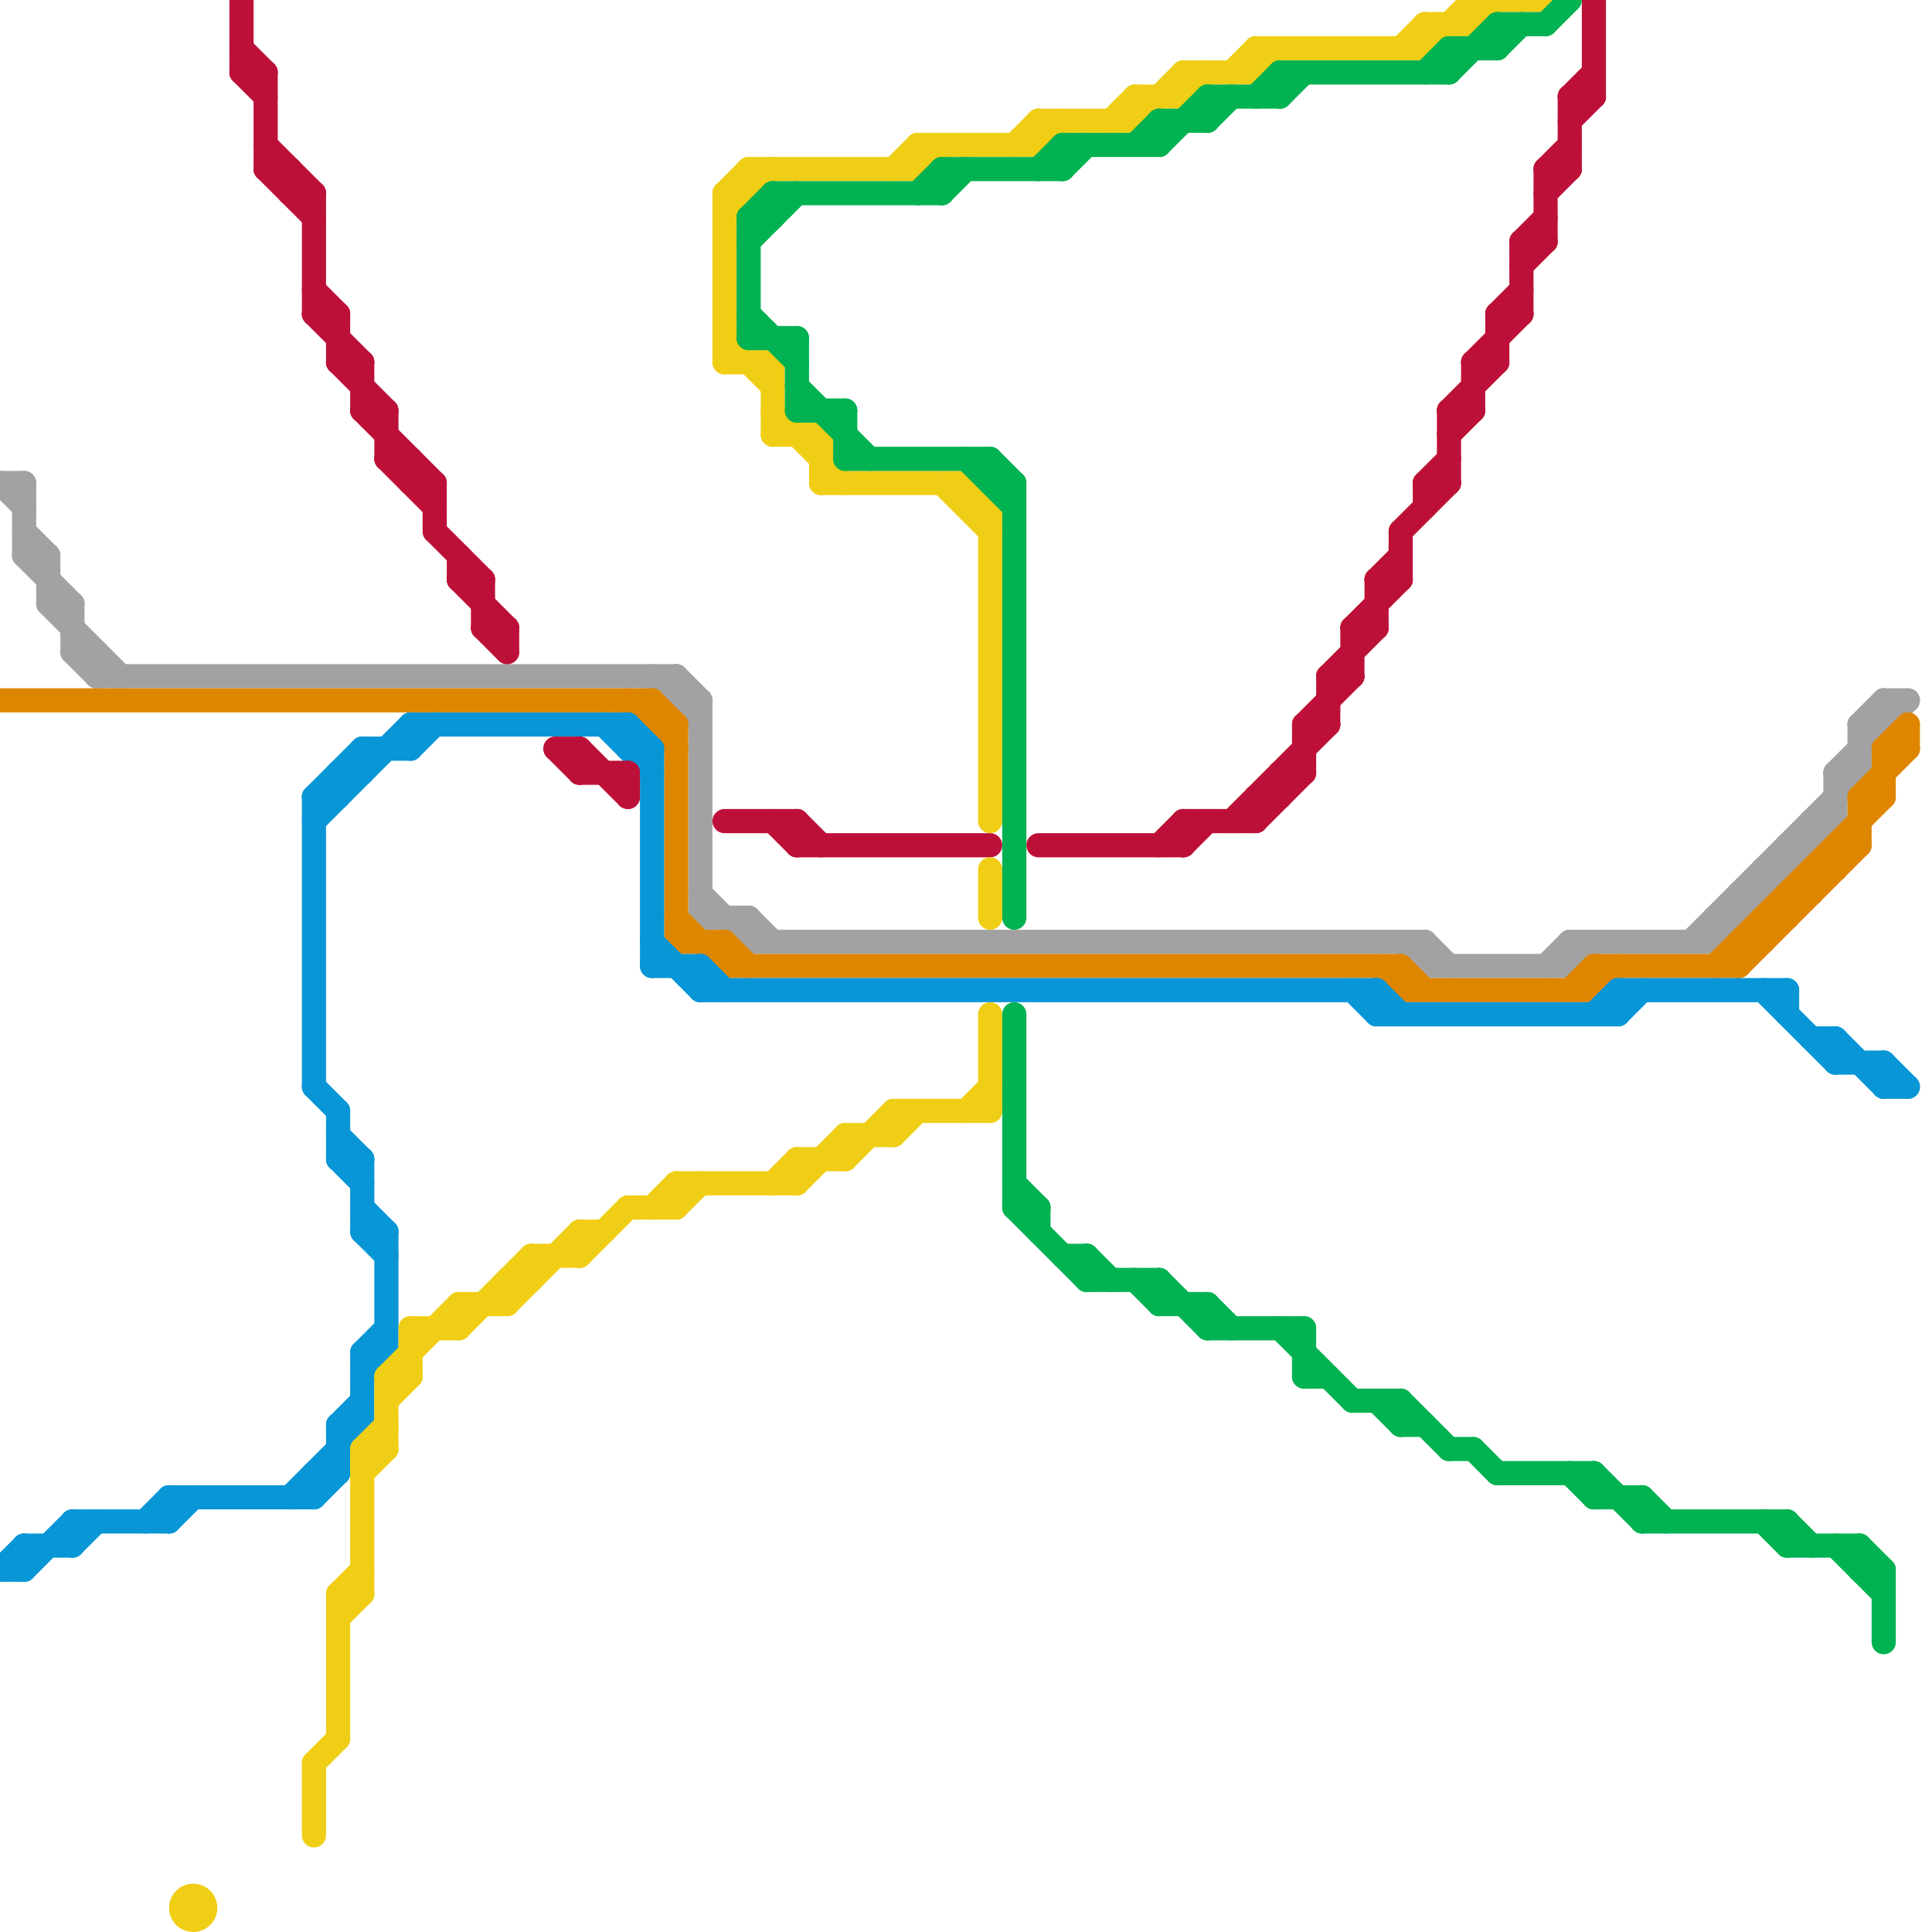 
<svg version="1.1" xmlns="http://www.w3.org/2000/svg" viewBox="0 0 80 80">
<style>line { stroke-width: 1; fill: none; stroke-linecap: round; stroke-linejoin: round; } .c0 { stroke: #a2a2a2 } .c1 { stroke: #df8600 } .c2 { stroke: #0896d7 } .c3 { stroke: #bd1038 } .c4 { stroke: #f0ce15 } .c5 { stroke: #00b251 }</style><line class="c0" x1="31" y1="38" x2="31" y2="39"/><line class="c0" x1="59" y1="40" x2="65" y2="40"/><line class="c0" x1="70" y1="39" x2="77" y2="32"/><line class="c0" x1="74" y1="35" x2="75" y2="35"/><line class="c0" x1="28" y1="29" x2="29" y2="29"/><line class="c0" x1="58" y1="39" x2="59" y2="40"/><line class="c0" x1="73" y1="36" x2="74" y2="36"/><line class="c0" x1="29" y1="38" x2="31" y2="38"/><line class="c0" x1="2" y1="25" x2="3" y2="25"/><line class="c0" x1="65" y1="40" x2="66" y2="39"/><line class="c0" x1="1" y1="23" x2="3" y2="25"/><line class="c0" x1="1" y1="23" x2="2" y2="23"/><line class="c0" x1="78" y1="29" x2="78" y2="30"/><line class="c0" x1="29" y1="37" x2="31" y2="39"/><line class="c0" x1="77" y1="30" x2="77" y2="32"/><line class="c0" x1="0" y1="20" x2="1" y2="20"/><line class="c0" x1="74" y1="35" x2="74" y2="36"/><line class="c0" x1="73" y1="36" x2="73" y2="37"/><line class="c0" x1="3" y1="27" x2="4" y2="28"/><line class="c0" x1="27" y1="28" x2="29" y2="30"/><line class="c0" x1="31" y1="39" x2="59" y2="39"/><line class="c0" x1="71" y1="38" x2="72" y2="38"/><line class="c0" x1="76" y1="32" x2="76" y2="34"/><line class="c0" x1="59" y1="39" x2="59" y2="40"/><line class="c0" x1="2" y1="25" x2="5" y2="28"/><line class="c0" x1="65" y1="39" x2="71" y2="39"/><line class="c0" x1="28" y1="28" x2="29" y2="29"/><line class="c0" x1="77" y1="30" x2="78" y2="30"/><line class="c0" x1="64" y1="40" x2="65" y2="39"/><line class="c0" x1="4" y1="27" x2="4" y2="28"/><line class="c0" x1="2" y1="23" x2="2" y2="25"/><line class="c0" x1="72" y1="37" x2="73" y2="37"/><line class="c0" x1="76" y1="32" x2="77" y2="32"/><line class="c0" x1="3" y1="27" x2="4" y2="27"/><line class="c0" x1="4" y1="28" x2="28" y2="28"/><line class="c0" x1="71" y1="38" x2="71" y2="39"/><line class="c0" x1="31" y1="38" x2="32" y2="39"/><line class="c0" x1="72" y1="37" x2="72" y2="38"/><line class="c0" x1="76" y1="32" x2="79" y2="29"/><line class="c0" x1="3" y1="25" x2="3" y2="27"/><line class="c0" x1="65" y1="39" x2="65" y2="40"/><line class="c0" x1="77" y1="30" x2="78" y2="29"/><line class="c0" x1="28" y1="28" x2="28" y2="29"/><line class="c0" x1="1" y1="22" x2="2" y2="23"/><line class="c0" x1="59" y1="39" x2="60" y2="40"/><line class="c0" x1="75" y1="34" x2="76" y2="34"/><line class="c0" x1="71" y1="39" x2="76" y2="34"/><line class="c0" x1="29" y1="29" x2="29" y2="38"/><line class="c0" x1="78" y1="29" x2="79" y2="29"/><line class="c0" x1="0" y1="20" x2="1" y2="21"/><line class="c0" x1="75" y1="34" x2="75" y2="35"/><line class="c0" x1="1" y1="20" x2="1" y2="23"/><line class="c1" x1="30" y1="39" x2="31" y2="40"/><line class="c1" x1="71" y1="40" x2="78" y2="33"/><line class="c1" x1="72" y1="39" x2="72" y2="40"/><line class="c1" x1="72" y1="40" x2="77" y2="35"/><line class="c1" x1="74" y1="37" x2="75" y2="37"/><line class="c1" x1="77" y1="33" x2="78" y2="33"/><line class="c1" x1="79" y1="30" x2="79" y2="31"/><line class="c1" x1="58" y1="40" x2="59" y2="41"/><line class="c1" x1="58" y1="41" x2="66" y2="41"/><line class="c1" x1="78" y1="31" x2="78" y2="33"/><line class="c1" x1="76" y1="35" x2="77" y2="35"/><line class="c1" x1="57" y1="40" x2="58" y2="41"/><line class="c1" x1="74" y1="37" x2="74" y2="38"/><line class="c1" x1="28" y1="38" x2="30" y2="40"/><line class="c1" x1="27" y1="30" x2="28" y2="30"/><line class="c1" x1="66" y1="40" x2="72" y2="40"/><line class="c1" x1="26" y1="29" x2="28" y2="31"/><line class="c1" x1="66" y1="41" x2="67" y2="40"/><line class="c1" x1="27" y1="29" x2="28" y2="30"/><line class="c1" x1="78" y1="31" x2="79" y2="31"/><line class="c1" x1="65" y1="41" x2="66" y2="40"/><line class="c1" x1="77" y1="33" x2="79" y2="31"/><line class="c1" x1="76" y1="35" x2="76" y2="36"/><line class="c1" x1="30" y1="39" x2="30" y2="40"/><line class="c1" x1="73" y1="38" x2="74" y2="38"/><line class="c1" x1="58" y1="40" x2="58" y2="41"/><line class="c1" x1="28" y1="39" x2="30" y2="39"/><line class="c1" x1="78" y1="31" x2="79" y2="30"/><line class="c1" x1="0" y1="29" x2="27" y2="29"/><line class="c1" x1="28" y1="30" x2="28" y2="39"/><line class="c1" x1="73" y1="38" x2="73" y2="39"/><line class="c1" x1="30" y1="40" x2="58" y2="40"/><line class="c1" x1="75" y1="36" x2="76" y2="36"/><line class="c1" x1="27" y1="29" x2="27" y2="30"/><line class="c1" x1="77" y1="33" x2="77" y2="35"/><line class="c1" x1="66" y1="40" x2="66" y2="41"/><line class="c1" x1="75" y1="36" x2="75" y2="37"/><line class="c1" x1="72" y1="39" x2="73" y2="39"/><line class="c2" x1="3" y1="64" x2="4" y2="63"/><line class="c2" x1="14" y1="48" x2="15" y2="49"/><line class="c2" x1="76" y1="43" x2="78" y2="45"/><line class="c2" x1="17" y1="30" x2="17" y2="31"/><line class="c2" x1="15" y1="56" x2="15" y2="59"/><line class="c2" x1="27" y1="40" x2="29" y2="40"/><line class="c2" x1="7" y1="63" x2="8" y2="62"/><line class="c2" x1="14" y1="46" x2="14" y2="48"/><line class="c2" x1="75" y1="43" x2="76" y2="43"/><line class="c2" x1="13" y1="33" x2="13" y2="45"/><line class="c2" x1="15" y1="57" x2="16" y2="56"/><line class="c2" x1="76" y1="43" x2="76" y2="44"/><line class="c2" x1="67" y1="41" x2="67" y2="42"/><line class="c2" x1="15" y1="48" x2="15" y2="51"/><line class="c2" x1="6" y1="63" x2="7" y2="62"/><line class="c2" x1="13" y1="61" x2="14" y2="61"/><line class="c2" x1="66" y1="42" x2="67" y2="41"/><line class="c2" x1="29" y1="41" x2="57" y2="41"/><line class="c2" x1="1" y1="64" x2="1" y2="65"/><line class="c2" x1="57" y1="41" x2="57" y2="42"/><line class="c2" x1="0" y1="65" x2="1" y2="64"/><line class="c2" x1="15" y1="31" x2="17" y2="31"/><line class="c2" x1="15" y1="50" x2="16" y2="51"/><line class="c2" x1="67" y1="41" x2="74" y2="41"/><line class="c2" x1="14" y1="59" x2="15" y2="59"/><line class="c2" x1="76" y1="44" x2="78" y2="44"/><line class="c2" x1="25" y1="30" x2="27" y2="32"/><line class="c2" x1="26" y1="30" x2="27" y2="31"/><line class="c2" x1="27" y1="31" x2="27" y2="40"/><line class="c2" x1="13" y1="45" x2="14" y2="46"/><line class="c2" x1="14" y1="48" x2="15" y2="48"/><line class="c2" x1="56" y1="41" x2="57" y2="42"/><line class="c2" x1="14" y1="32" x2="15" y2="32"/><line class="c2" x1="7" y1="62" x2="13" y2="62"/><line class="c2" x1="13" y1="61" x2="13" y2="62"/><line class="c2" x1="17" y1="30" x2="26" y2="30"/><line class="c2" x1="29" y1="40" x2="29" y2="41"/><line class="c2" x1="13" y1="33" x2="14" y2="33"/><line class="c2" x1="67" y1="42" x2="68" y2="41"/><line class="c2" x1="1" y1="65" x2="3" y2="63"/><line class="c2" x1="15" y1="51" x2="16" y2="52"/><line class="c2" x1="73" y1="41" x2="76" y2="44"/><line class="c2" x1="74" y1="41" x2="74" y2="42"/><line class="c2" x1="17" y1="31" x2="18" y2="30"/><line class="c2" x1="78" y1="44" x2="78" y2="45"/><line class="c2" x1="14" y1="47" x2="15" y2="48"/><line class="c2" x1="15" y1="56" x2="16" y2="56"/><line class="c2" x1="3" y1="63" x2="3" y2="64"/><line class="c2" x1="16" y1="51" x2="16" y2="56"/><line class="c2" x1="13" y1="33" x2="15" y2="31"/><line class="c2" x1="14" y1="59" x2="15" y2="58"/><line class="c2" x1="57" y1="42" x2="67" y2="42"/><line class="c2" x1="7" y1="62" x2="7" y2="63"/><line class="c2" x1="14" y1="32" x2="14" y2="33"/><line class="c2" x1="12" y1="62" x2="15" y2="59"/><line class="c2" x1="1" y1="64" x2="3" y2="64"/><line class="c2" x1="78" y1="45" x2="79" y2="45"/><line class="c2" x1="13" y1="34" x2="17" y2="30"/><line class="c2" x1="27" y1="39" x2="29" y2="41"/><line class="c2" x1="57" y1="41" x2="58" y2="42"/><line class="c2" x1="26" y1="30" x2="26" y2="31"/><line class="c2" x1="15" y1="51" x2="16" y2="51"/><line class="c2" x1="15" y1="31" x2="15" y2="32"/><line class="c2" x1="15" y1="56" x2="16" y2="55"/><line class="c2" x1="14" y1="59" x2="14" y2="61"/><line class="c2" x1="29" y1="40" x2="30" y2="41"/><line class="c2" x1="0" y1="65" x2="1" y2="65"/><line class="c2" x1="78" y1="44" x2="79" y2="45"/><line class="c2" x1="3" y1="63" x2="7" y2="63"/><line class="c2" x1="13" y1="62" x2="14" y2="61"/><line class="c2" x1="26" y1="31" x2="27" y2="31"/><line class="c3" x1="55" y1="28" x2="57" y2="26"/><line class="c3" x1="33" y1="34" x2="33" y2="35"/><line class="c3" x1="48" y1="35" x2="49" y2="34"/><line class="c3" x1="10" y1="3" x2="11" y2="3"/><line class="c3" x1="53" y1="32" x2="54" y2="32"/><line class="c3" x1="65" y1="4" x2="66" y2="3"/><line class="c3" x1="21" y1="26" x2="21" y2="27"/><line class="c3" x1="54" y1="30" x2="55" y2="30"/><line class="c3" x1="14" y1="15" x2="16" y2="17"/><line class="c3" x1="30" y1="34" x2="33" y2="34"/><line class="c3" x1="26" y1="32" x2="26" y2="33"/><line class="c3" x1="55" y1="28" x2="55" y2="30"/><line class="c3" x1="63" y1="10" x2="64" y2="9"/><line class="c3" x1="11" y1="6" x2="13" y2="8"/><line class="c3" x1="16" y1="19" x2="18" y2="21"/><line class="c3" x1="61" y1="15" x2="63" y2="13"/><line class="c3" x1="11" y1="7" x2="13" y2="9"/><line class="c3" x1="12" y1="7" x2="12" y2="8"/><line class="c3" x1="57" y1="24" x2="58" y2="24"/><line class="c3" x1="56" y1="26" x2="56" y2="28"/><line class="c3" x1="19" y1="24" x2="20" y2="24"/><line class="c3" x1="53" y1="32" x2="53" y2="33"/><line class="c3" x1="13" y1="13" x2="14" y2="13"/><line class="c3" x1="63" y1="11" x2="64" y2="10"/><line class="c3" x1="13" y1="8" x2="13" y2="13"/><line class="c3" x1="17" y1="20" x2="18" y2="20"/><line class="c3" x1="64" y1="7" x2="65" y2="7"/><line class="c3" x1="61" y1="15" x2="61" y2="17"/><line class="c3" x1="23" y1="31" x2="24" y2="31"/><line class="c3" x1="20" y1="26" x2="21" y2="26"/><line class="c3" x1="14" y1="13" x2="14" y2="15"/><line class="c3" x1="64" y1="8" x2="65" y2="7"/><line class="c3" x1="60" y1="17" x2="62" y2="15"/><line class="c3" x1="59" y1="20" x2="60" y2="19"/><line class="c3" x1="49" y1="34" x2="52" y2="34"/><line class="c3" x1="49" y1="35" x2="50" y2="34"/><line class="c3" x1="12" y1="8" x2="13" y2="8"/><line class="c3" x1="49" y1="34" x2="49" y2="35"/><line class="c3" x1="15" y1="17" x2="18" y2="20"/><line class="c3" x1="16" y1="17" x2="16" y2="19"/><line class="c3" x1="16" y1="19" x2="17" y2="19"/><line class="c3" x1="13" y1="12" x2="14" y2="13"/><line class="c3" x1="15" y1="15" x2="15" y2="17"/><line class="c3" x1="58" y1="22" x2="58" y2="24"/><line class="c3" x1="10" y1="3" x2="11" y2="4"/><line class="c3" x1="55" y1="28" x2="56" y2="28"/><line class="c3" x1="11" y1="7" x2="12" y2="7"/><line class="c3" x1="66" y1="0" x2="66" y2="4"/><line class="c3" x1="19" y1="23" x2="19" y2="24"/><line class="c3" x1="65" y1="4" x2="66" y2="4"/><line class="c3" x1="19" y1="24" x2="21" y2="26"/><line class="c3" x1="10" y1="2" x2="11" y2="3"/><line class="c3" x1="62" y1="13" x2="63" y2="12"/><line class="c3" x1="56" y1="26" x2="57" y2="26"/><line class="c3" x1="58" y1="22" x2="60" y2="20"/><line class="c3" x1="54" y1="30" x2="54" y2="32"/><line class="c3" x1="57" y1="24" x2="58" y2="23"/><line class="c3" x1="43" y1="35" x2="49" y2="35"/><line class="c3" x1="60" y1="18" x2="61" y2="17"/><line class="c3" x1="52" y1="33" x2="52" y2="34"/><line class="c3" x1="15" y1="17" x2="16" y2="17"/><line class="c3" x1="62" y1="13" x2="62" y2="15"/><line class="c3" x1="32" y1="34" x2="33" y2="35"/><line class="c3" x1="65" y1="4" x2="65" y2="7"/><line class="c3" x1="24" y1="32" x2="26" y2="32"/><line class="c3" x1="11" y1="3" x2="11" y2="7"/><line class="c3" x1="18" y1="20" x2="18" y2="22"/><line class="c3" x1="65" y1="5" x2="66" y2="4"/><line class="c3" x1="54" y1="30" x2="56" y2="28"/><line class="c3" x1="18" y1="22" x2="20" y2="24"/><line class="c3" x1="33" y1="34" x2="34" y2="35"/><line class="c3" x1="24" y1="31" x2="24" y2="32"/><line class="c3" x1="57" y1="24" x2="57" y2="26"/><line class="c3" x1="64" y1="7" x2="64" y2="10"/><line class="c3" x1="23" y1="31" x2="24" y2="32"/><line class="c3" x1="20" y1="26" x2="21" y2="27"/><line class="c3" x1="59" y1="20" x2="60" y2="20"/><line class="c3" x1="52" y1="34" x2="54" y2="32"/><line class="c3" x1="20" y1="24" x2="20" y2="26"/><line class="c3" x1="17" y1="19" x2="17" y2="20"/><line class="c3" x1="13" y1="13" x2="15" y2="15"/><line class="c3" x1="52" y1="33" x2="53" y2="33"/><line class="c3" x1="60" y1="17" x2="61" y2="17"/><line class="c3" x1="59" y1="20" x2="59" y2="21"/><line class="c3" x1="63" y1="10" x2="64" y2="10"/><line class="c3" x1="51" y1="34" x2="55" y2="30"/><line class="c3" x1="56" y1="26" x2="58" y2="24"/><line class="c3" x1="24" y1="31" x2="26" y2="33"/><line class="c3" x1="33" y1="35" x2="41" y2="35"/><line class="c3" x1="61" y1="15" x2="62" y2="15"/><line class="c3" x1="14" y1="15" x2="15" y2="15"/><line class="c3" x1="64" y1="7" x2="65" y2="6"/><line class="c3" x1="62" y1="13" x2="63" y2="13"/><line class="c3" x1="60" y1="17" x2="60" y2="20"/><line class="c3" x1="10" y1="0" x2="10" y2="3"/><line class="c3" x1="63" y1="10" x2="63" y2="13"/><line class="c4" x1="37" y1="47" x2="38" y2="46"/><line class="c4" x1="21" y1="53" x2="21" y2="54"/><line class="c4" x1="14" y1="67" x2="15" y2="66"/><line class="c4" x1="19" y1="54" x2="19" y2="55"/><line class="c4" x1="16" y1="57" x2="17" y2="57"/><line class="c4" x1="16" y1="57" x2="19" y2="54"/><line class="c4" x1="15" y1="60" x2="15" y2="66"/><line class="c4" x1="52" y1="2" x2="59" y2="2"/><line class="c4" x1="24" y1="51" x2="24" y2="52"/><line class="c4" x1="22" y1="52" x2="22" y2="53"/><line class="c4" x1="35" y1="47" x2="37" y2="47"/><line class="c4" x1="30" y1="14" x2="32" y2="16"/><line class="c4" x1="32" y1="15" x2="32" y2="18"/><line class="c4" x1="39" y1="20" x2="41" y2="22"/><line class="c4" x1="16" y1="57" x2="16" y2="60"/><line class="c4" x1="32" y1="17" x2="35" y2="20"/><line class="c4" x1="30" y1="8" x2="31" y2="8"/><line class="c4" x1="43" y1="6" x2="44" y2="5"/><line class="c4" x1="32" y1="18" x2="34" y2="18"/><line class="c4" x1="49" y1="3" x2="52" y2="3"/><line class="c4" x1="59" y1="1" x2="59" y2="2"/><line class="c4" x1="59" y1="2" x2="61" y2="0"/><line class="c4" x1="33" y1="48" x2="35" y2="48"/><line class="c4" x1="28" y1="49" x2="33" y2="49"/><line class="c4" x1="24" y1="51" x2="25" y2="51"/><line class="c4" x1="26" y1="50" x2="28" y2="50"/><line class="c4" x1="16" y1="58" x2="17" y2="57"/><line class="c4" x1="32" y1="49" x2="33" y2="48"/><line class="c4" x1="47" y1="4" x2="47" y2="5"/><line class="c4" x1="19" y1="54" x2="21" y2="54"/><line class="c4" x1="27" y1="50" x2="28" y2="49"/><line class="c4" x1="33" y1="49" x2="35" y2="47"/><line class="c4" x1="21" y1="54" x2="24" y2="51"/><line class="c4" x1="19" y1="55" x2="22" y2="52"/><line class="c4" x1="61" y1="0" x2="64" y2="0"/><line class="c4" x1="14" y1="66" x2="15" y2="65"/><line class="c4" x1="28" y1="50" x2="29" y2="49"/><line class="c4" x1="52" y1="3" x2="53" y2="2"/><line class="c4" x1="47" y1="5" x2="49" y2="3"/><line class="c4" x1="17" y1="55" x2="19" y2="55"/><line class="c4" x1="15" y1="60" x2="16" y2="59"/><line class="c4" x1="28" y1="49" x2="28" y2="50"/><line class="c4" x1="59" y1="1" x2="61" y2="1"/><line class="c4" x1="52" y1="2" x2="52" y2="3"/><line class="c4" x1="37" y1="46" x2="37" y2="47"/><line class="c4" x1="49" y1="4" x2="50" y2="3"/><line class="c4" x1="61" y1="1" x2="62" y2="0"/><line class="c4" x1="40" y1="20" x2="40" y2="21"/><line class="c4" x1="41" y1="36" x2="41" y2="38"/><line class="c4" x1="30" y1="15" x2="32" y2="15"/><line class="c4" x1="15" y1="61" x2="16" y2="60"/><line class="c4" x1="33" y1="48" x2="33" y2="49"/><line class="c4" x1="42" y1="6" x2="43" y2="5"/><line class="c4" x1="46" y1="5" x2="47" y2="4"/><line class="c4" x1="13" y1="73" x2="13" y2="76"/><line class="c4" x1="47" y1="4" x2="49" y2="4"/><line class="c4" x1="61" y1="0" x2="61" y2="1"/><line class="c4" x1="49" y1="3" x2="49" y2="4"/><line class="c4" x1="40" y1="21" x2="41" y2="21"/><line class="c4" x1="43" y1="5" x2="43" y2="6"/><line class="c4" x1="21" y1="53" x2="22" y2="53"/><line class="c4" x1="31" y1="7" x2="38" y2="7"/><line class="c4" x1="22" y1="52" x2="24" y2="52"/><line class="c4" x1="30" y1="8" x2="31" y2="7"/><line class="c4" x1="30" y1="9" x2="32" y2="7"/><line class="c4" x1="35" y1="47" x2="35" y2="48"/><line class="c4" x1="24" y1="52" x2="26" y2="50"/><line class="c4" x1="17" y1="55" x2="17" y2="57"/><line class="c4" x1="41" y1="21" x2="41" y2="34"/><line class="c4" x1="14" y1="66" x2="15" y2="66"/><line class="c4" x1="38" y1="7" x2="39" y2="6"/><line class="c4" x1="43" y1="5" x2="47" y2="5"/><line class="c4" x1="35" y1="48" x2="37" y2="46"/><line class="c4" x1="38" y1="6" x2="38" y2="7"/><line class="c4" x1="34" y1="20" x2="40" y2="20"/><line class="c4" x1="58" y1="2" x2="59" y2="1"/><line class="c4" x1="38" y1="6" x2="43" y2="6"/><line class="c4" x1="13" y1="73" x2="14" y2="72"/><line class="c4" x1="37" y1="46" x2="41" y2="46"/><line class="c4" x1="37" y1="7" x2="38" y2="6"/><line class="c4" x1="15" y1="60" x2="16" y2="60"/><line class="c4" x1="40" y1="46" x2="41" y2="45"/><line class="c4" x1="14" y1="66" x2="14" y2="72"/><line class="c4" x1="31" y1="7" x2="31" y2="8"/><line class="c4" x1="51" y1="3" x2="52" y2="2"/><line class="c4" x1="41" y1="42" x2="41" y2="46"/><line class="c4" x1="40" y1="20" x2="41" y2="21"/><line class="c4" x1="34" y1="18" x2="34" y2="20"/><line class="c4" x1="30" y1="8" x2="30" y2="15"/><circle cx="8" cy="79" r="1" fill="#f0ce15" /><line class="c5" x1="53" y1="3" x2="60" y2="3"/><line class="c5" x1="31" y1="13" x2="33" y2="15"/><line class="c5" x1="50" y1="54" x2="51" y2="55"/><line class="c5" x1="78" y1="65" x2="78" y2="68"/><line class="c5" x1="48" y1="53" x2="50" y2="55"/><line class="c5" x1="43" y1="7" x2="44" y2="6"/><line class="c5" x1="62" y1="2" x2="63" y2="1"/><line class="c5" x1="40" y1="19" x2="42" y2="21"/><line class="c5" x1="77" y1="65" x2="78" y2="65"/><line class="c5" x1="41" y1="20" x2="42" y2="20"/><line class="c5" x1="53" y1="55" x2="56" y2="58"/><line class="c5" x1="68" y1="62" x2="69" y2="63"/><line class="c5" x1="74" y1="63" x2="75" y2="64"/><line class="c5" x1="41" y1="19" x2="42" y2="20"/><line class="c5" x1="33" y1="17" x2="35" y2="17"/><line class="c5" x1="62" y1="1" x2="62" y2="2"/><line class="c5" x1="31" y1="9" x2="32" y2="9"/><line class="c5" x1="42" y1="42" x2="42" y2="50"/><line class="c5" x1="42" y1="50" x2="45" y2="53"/><line class="c5" x1="50" y1="4" x2="53" y2="4"/><line class="c5" x1="57" y1="58" x2="58" y2="59"/><line class="c5" x1="68" y1="63" x2="74" y2="63"/><line class="c5" x1="66" y1="61" x2="68" y2="63"/><line class="c5" x1="48" y1="5" x2="48" y2="6"/><line class="c5" x1="39" y1="7" x2="44" y2="7"/><line class="c5" x1="74" y1="64" x2="77" y2="64"/><line class="c5" x1="52" y1="4" x2="53" y2="3"/><line class="c5" x1="58" y1="58" x2="60" y2="60"/><line class="c5" x1="48" y1="5" x2="50" y2="5"/><line class="c5" x1="47" y1="53" x2="48" y2="54"/><line class="c5" x1="44" y1="6" x2="48" y2="6"/><line class="c5" x1="39" y1="8" x2="40" y2="7"/><line class="c5" x1="42" y1="20" x2="42" y2="38"/><line class="c5" x1="31" y1="9" x2="31" y2="14"/><line class="c5" x1="42" y1="50" x2="43" y2="50"/><line class="c5" x1="47" y1="6" x2="48" y2="5"/><line class="c5" x1="45" y1="53" x2="48" y2="53"/><line class="c5" x1="43" y1="50" x2="43" y2="51"/><line class="c5" x1="77" y1="64" x2="77" y2="65"/><line class="c5" x1="44" y1="52" x2="45" y2="52"/><line class="c5" x1="53" y1="3" x2="53" y2="4"/><line class="c5" x1="45" y1="52" x2="46" y2="53"/><line class="c5" x1="61" y1="60" x2="62" y2="61"/><line class="c5" x1="62" y1="61" x2="66" y2="61"/><line class="c5" x1="50" y1="5" x2="51" y2="4"/><line class="c5" x1="58" y1="59" x2="59" y2="59"/><line class="c5" x1="74" y1="63" x2="74" y2="64"/><line class="c5" x1="44" y1="7" x2="45" y2="6"/><line class="c5" x1="35" y1="17" x2="35" y2="19"/><line class="c5" x1="31" y1="9" x2="32" y2="8"/><line class="c5" x1="42" y1="49" x2="43" y2="50"/><line class="c5" x1="39" y1="7" x2="39" y2="8"/><line class="c5" x1="62" y1="1" x2="64" y2="1"/><line class="c5" x1="64" y1="1" x2="65" y2="0"/><line class="c5" x1="66" y1="61" x2="66" y2="62"/><line class="c5" x1="60" y1="2" x2="60" y2="3"/><line class="c5" x1="35" y1="19" x2="41" y2="19"/><line class="c5" x1="50" y1="54" x2="50" y2="55"/><line class="c5" x1="48" y1="53" x2="48" y2="54"/><line class="c5" x1="60" y1="3" x2="62" y2="1"/><line class="c5" x1="32" y1="8" x2="39" y2="8"/><line class="c5" x1="33" y1="14" x2="33" y2="17"/><line class="c5" x1="33" y1="16" x2="36" y2="19"/><line class="c5" x1="53" y1="4" x2="54" y2="3"/><line class="c5" x1="31" y1="10" x2="33" y2="8"/><line class="c5" x1="68" y1="62" x2="68" y2="63"/><line class="c5" x1="41" y1="19" x2="41" y2="20"/><line class="c5" x1="48" y1="6" x2="50" y2="4"/><line class="c5" x1="54" y1="55" x2="54" y2="57"/><line class="c5" x1="54" y1="57" x2="55" y2="57"/><line class="c5" x1="66" y1="62" x2="68" y2="62"/><line class="c5" x1="65" y1="61" x2="66" y2="62"/><line class="c5" x1="73" y1="63" x2="74" y2="64"/><line class="c5" x1="31" y1="14" x2="33" y2="14"/><line class="c5" x1="45" y1="52" x2="45" y2="53"/><line class="c5" x1="76" y1="64" x2="78" y2="66"/><line class="c5" x1="48" y1="54" x2="50" y2="54"/><line class="c5" x1="38" y1="8" x2="39" y2="7"/><line class="c5" x1="56" y1="58" x2="58" y2="58"/><line class="c5" x1="77" y1="64" x2="78" y2="65"/><line class="c5" x1="59" y1="3" x2="60" y2="2"/><line class="c5" x1="32" y1="8" x2="32" y2="9"/><line class="c5" x1="50" y1="55" x2="54" y2="55"/><line class="c5" x1="60" y1="2" x2="62" y2="2"/><line class="c5" x1="58" y1="58" x2="58" y2="59"/><line class="c5" x1="60" y1="60" x2="61" y2="60"/><line class="c5" x1="50" y1="4" x2="50" y2="5"/><line class="c5" x1="44" y1="6" x2="44" y2="7"/>


</svg>

